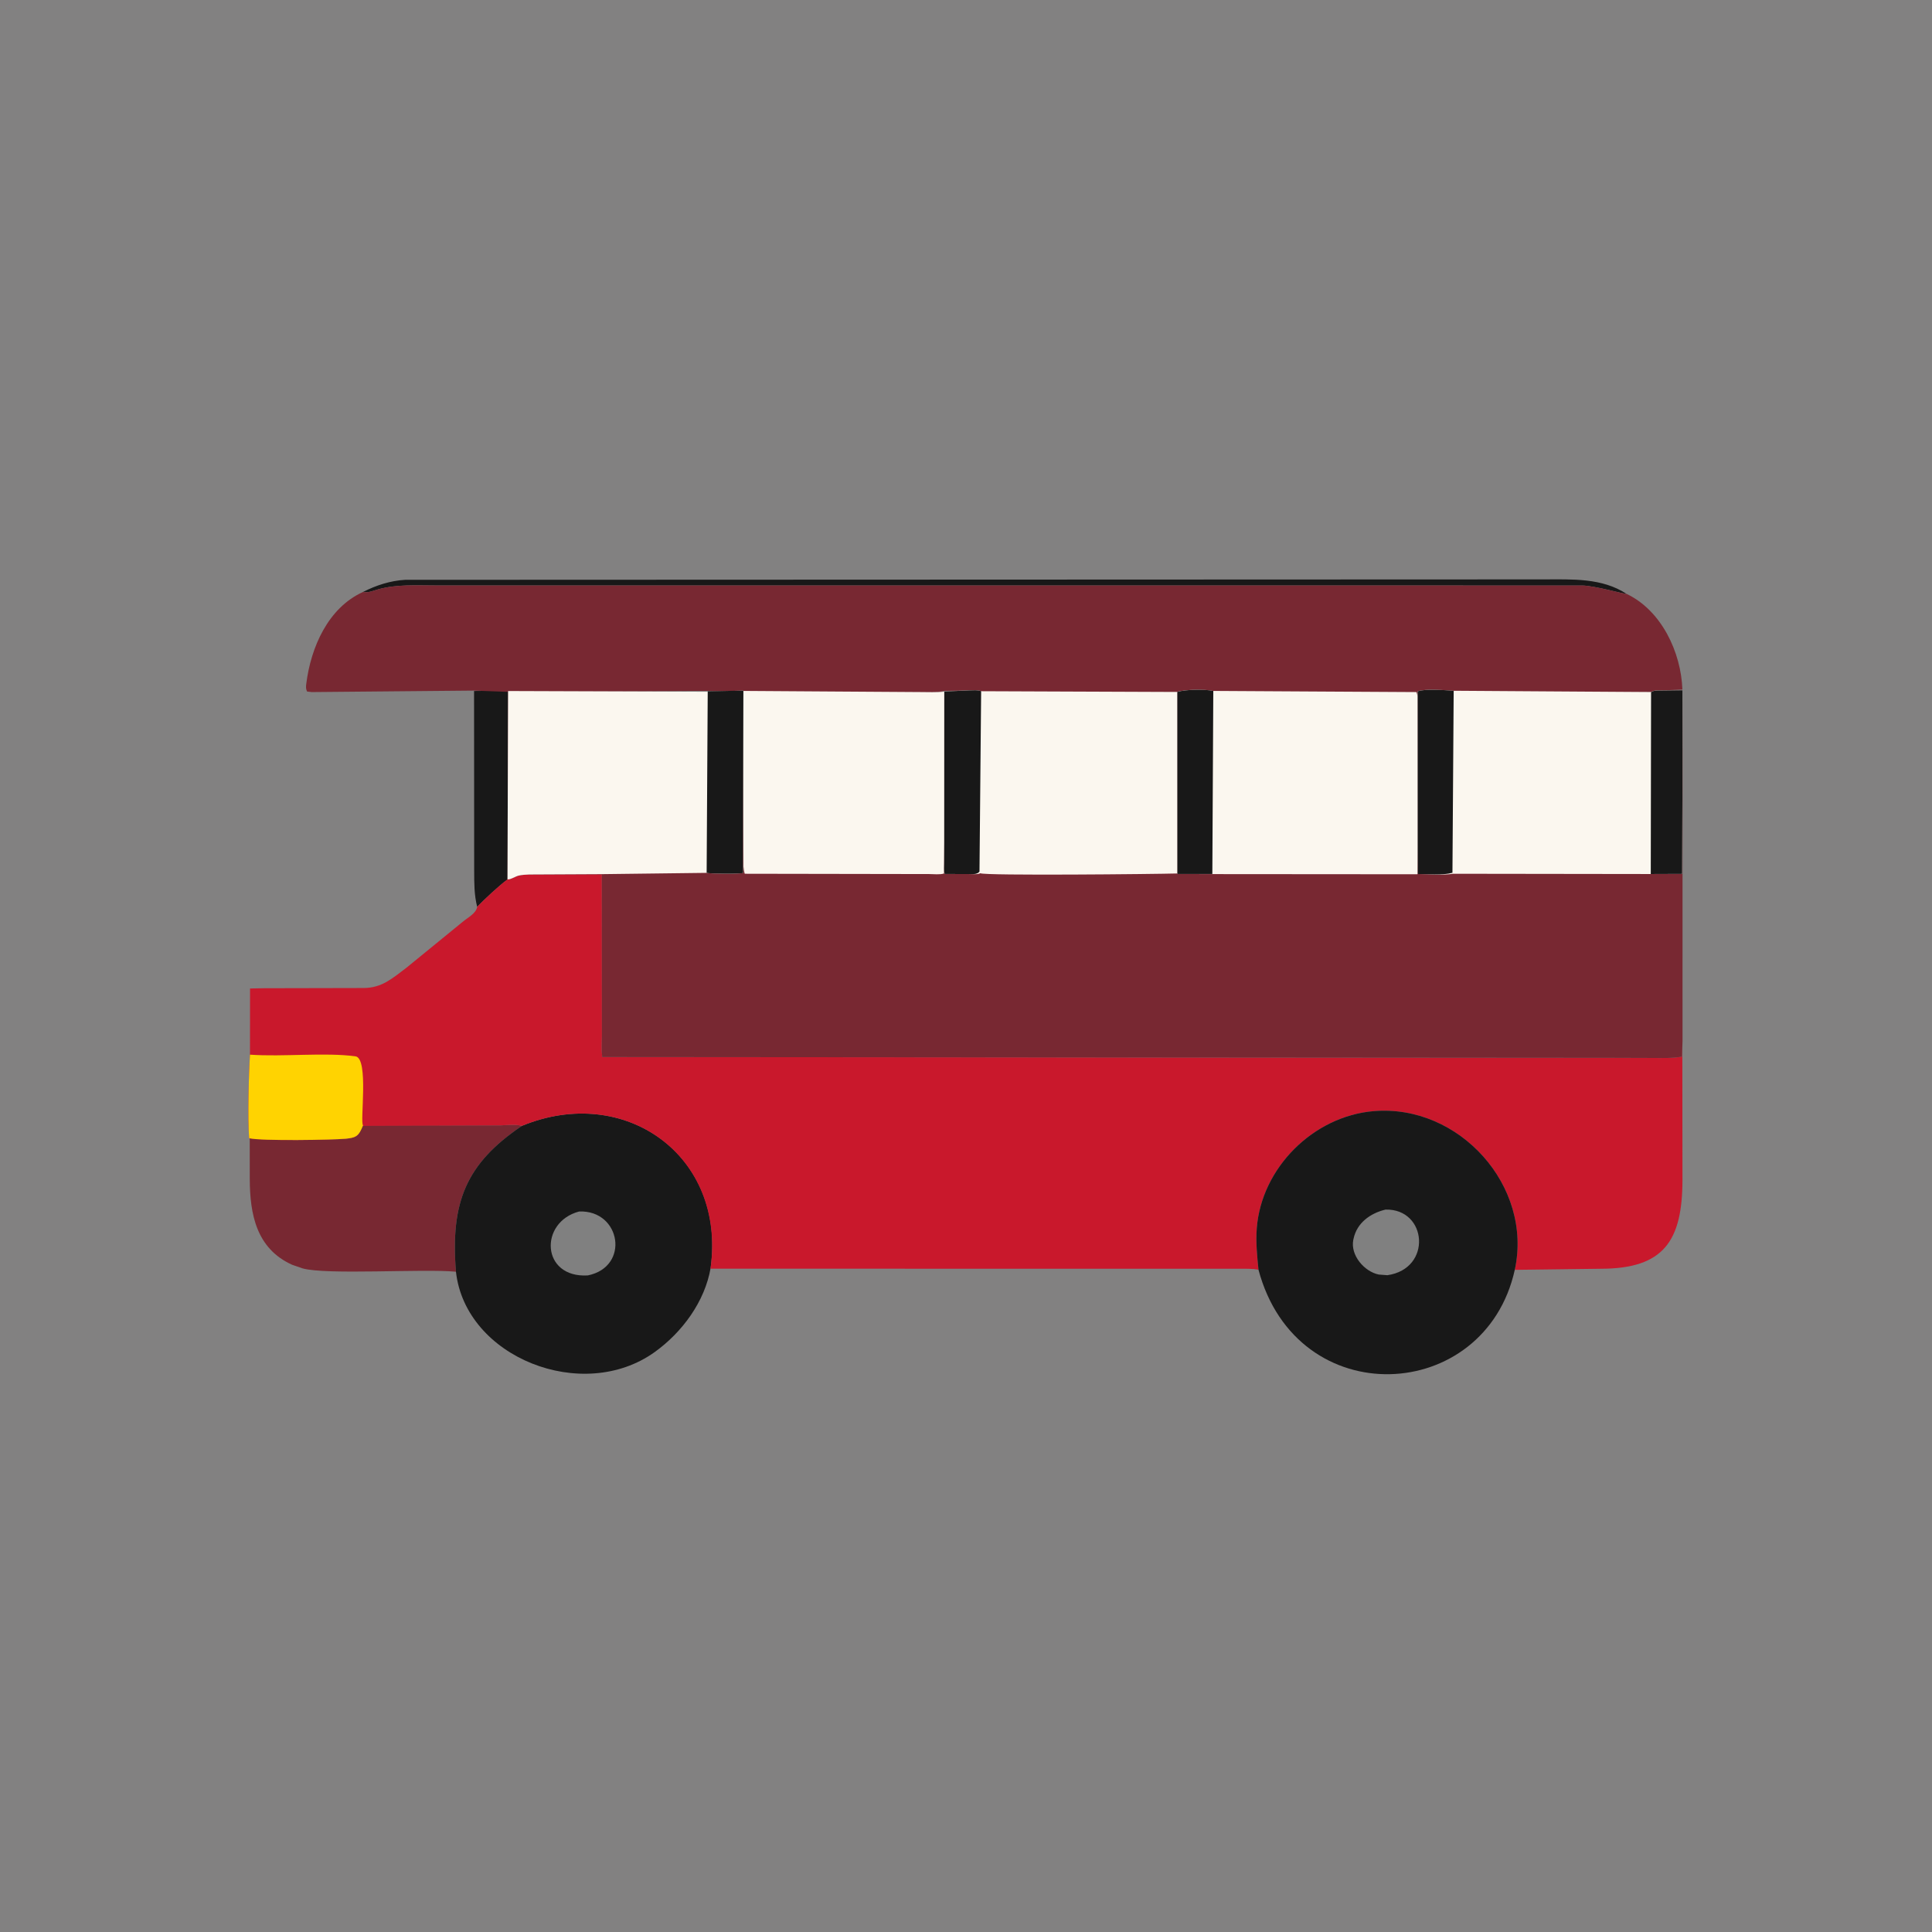<svg version="1.1" xmlns="http://www.w3.org/2000/svg" style="display: block;" viewBox="0 0 2048 2048" width="640" height="640">
<rect x="0" y="0" width="2048" height="2048" fill="#808080" stroke="none"/>
<path transform="translate(0,0)" fill="rgb(251,247,239)" fill-opacity="0.02" d="M 0 -0 L 2048 0 L 2048 2048 L 0 2048 L 0 -0 z M 537.967 932.174 C 529.607 938.201 513.12 953.676 505.832 961.246 C 504.86 968.187 495.623 972.805 490.579 977.093 L 430.615 1026.03 C 415.719 1037.25 404.868 1047.13 385.802 1047.33 L 280.218 1047.56 L 265.065 1047.83 L 264.988 1117.99 C 263.704 1138.29 262.44 1185.63 264.094 1206.57 C 277.021 1209.7 353.353 1208.33 366.321 1207.1 C 377.939 1205.99 380.502 1204.02 383.618 1193.48 L 530.843 1192.91 C 537.942 1192.7 546.44 1191.62 553.345 1193.42 C 662.307 1148.52 769.881 1225.12 753.16 1344.85 L 1313.13 1344.93 C 1319.68 1344.95 1327.78 1344.61 1334.06 1346.03 C 1374.8 1498.68 1574.31 1488.48 1605.74 1346.09 L 1696.87 1344.93 C 1763.99 1344.91 1783.28 1315.1 1783.48 1251.14 L 1783.34 1103.76 L 1782.95 1120.08 C 1772.08 1122.03 1760.86 1121.46 1749.85 1121.47 L 1706.02 1121.28 L 638.364 1120.51 C 637.517 1113.22 638.081 1105.29 638.074 1097.93 L 638.007 926.636 L 561.22 926.998 C 557.337 927.165 553.25 927.297 549.471 928.253 C 546.49 929.007 540.524 932.775 537.967 932.174 z M 553.345 1193.42 C 493.867 1233.52 477.417 1274.7 483.337 1348.08 C 493.402 1438.98 617.722 1488.13 694.148 1433.14 C 723.166 1412.26 747.231 1379.7 753.326 1343.87 C 769.881 1225.12 662.307 1148.52 553.345 1193.42 z"/>
<path transform="translate(0,0)" fill="rgb(24,24,24)" d="M 502.525 732.471 L 538.923 732.064 L 538.204 932.174 C 529.607 938.201 513.12 953.676 505.832 961.246 C 502.6 948.742 502.689 935.88 502.654 923.205 L 502.525 732.471 z"/>
<path transform="translate(0,0)" fill="rgb(24,24,24)" d="M 384.858 627.498 C 398.689 620.433 413.907 615.509 429.498 614.636 L 1636.33 614.183 C 1666.31 614.181 1698.06 612.359 1724.27 629.556 C 1722.22 629.985 1690.16 620.769 1677 620.66 L 460.988 620.602 C 440.794 620.595 420.878 619.293 401.172 624.65 C 395.51 626.189 390.85 628.615 384.858 627.498 z"/>
<path transform="translate(0,0)" fill="rgb(120,40,50)" d="M 383.618 1192.87 L 530.843 1192.91 C 537.942 1192.7 546.44 1191.62 553.345 1193.45 C 493.867 1233.52 477.417 1274.7 483.337 1348.08 C 448.808 1344.76 345.707 1351.71 320.678 1344.52 L 309.656 1340.71 C 271.666 1323.54 264.913 1286.93 264.766 1249.96 L 264.728 1206.09 C 277.021 1209.7 353.353 1208.33 366.321 1207.1 C 377.939 1205.99 380.502 1204.02 383.618 1192.87 z"/>
<path transform="translate(0,0)" fill="rgb(24,24,24)" d="M 553.345 1193.42 C 662.307 1148.52 769.881 1225.12 753.326 1343.87 C 747.231 1379.7 723.166 1412.26 694.148 1433.14 C 617.722 1488.13 493.402 1438.98 483.337 1348.08 C 477.417 1274.7 493.867 1233.52 553.345 1193.42 z M 613.945 1284.21 C 571.21 1295.51 573.598 1354.93 623.082 1352 C 668.032 1342.92 658.259 1282.6 613.945 1284.21 z"/>
<path transform="translate(0,0)" fill="rgb(120,40,50)" d="M 384.858 627.498 C 390.85 628.615 395.51 626.189 401.172 624.65 C 420.878 619.293 440.794 620.595 460.988 620.602 L 1677 620.66 C 1690.16 620.769 1722.22 629.985 1724.27 629.556 C 1761.26 647.104 1782.04 691.451 1783.41 730.962 L 1759.47 731.998 C 1756.38 732.079 1753.4 731.615 1750.76 733.293 L 1540.96 733.497 C 1532.54 731.686 1510.75 729.854 1502.88 732.867 L 1502.72 737.75 C 1502.47 736.775 1502.1 735.316 1501.5 733.662 L 1286.14 733.477 C 1275.98 730.408 1257.75 730.862 1248.03 733.251 L 1040.05 733.376 C 1036.59 731.176 1031.26 731.849 1027.52 731.85 L 1001.02 732.363 C 992.631 734.131 983.96 733.65 975.508 733.649 L 788.024 733.358 L 750.059 732.334 L 538.923 733.413 L 501.954 732.054 L 330.579 733.631 L 325.5 733.059 C 324.092 729.997 324.255 728.102 324.672 724.783 C 329.5 686.34 347.665 644.301 384.858 627.498 z"/>
<path transform="translate(0,0)" fill="rgb(201,24,44)" d="M 537.967 932.174 C 540.524 932.775 546.49 929.007 549.471 928.253 C 553.25 927.297 557.337 927.165 561.22 926.998 L 638.007 926.636 L 638.074 1097.93 C 638.081 1105.29 637.517 1113.22 638.364 1120.51 L 1706.02 1121.28 L 1749.85 1121.47 C 1760.86 1121.46 1772.08 1122.03 1782.95 1120.08 L 1783.34 1103.76 L 1783.48 1251.14 C 1783.28 1315.1 1763.99 1344.91 1696.87 1344.93 L 1605.74 1346.09 C 1574.31 1488.48 1374.8 1498.68 1334.06 1346.03 C 1327.78 1344.61 1319.68 1344.95 1313.13 1344.93 L 753.16 1344.85 C 769.881 1225.12 662.307 1148.52 553.345 1193.42 C 546.44 1191.62 537.942 1192.7 530.843 1192.91 L 383.618 1193.48 C 380.502 1204.02 377.939 1205.99 366.321 1207.1 C 353.353 1208.33 277.021 1209.7 264.094 1206.57 C 262.44 1185.63 263.704 1138.29 264.988 1117.99 L 265.065 1047.83 L 280.218 1047.56 L 385.802 1047.33 C 404.868 1047.13 415.719 1037.25 430.615 1026.03 L 490.579 977.093 C 495.623 972.805 504.86 968.187 505.832 961.246 C 513.12 953.676 529.607 938.201 537.967 932.174 z M 1334.06 1346.03 C 1374.8 1498.68 1574.31 1488.48 1605.74 1346 C 1625.12 1257.34 1546.85 1170.25 1456.15 1177.85 C 1392.15 1183.22 1337.13 1237.97 1332.23 1302.12 C 1331.1 1316.81 1332.62 1331.42 1334.06 1346.03 z"/>
<path transform="translate(0,0)" fill="rgb(255,211,1)" d="M 264.988 1117.99 C 299.926 1120.47 344.678 1115.37 376.811 1119.75 C 391.309 1121.72 381.29 1190.41 384.887 1192.87 C 380.502 1204.02 377.939 1205.99 366.321 1207.1 C 353.353 1208.33 277.021 1209.7 264.094 1206.57 C 262.44 1185.63 263.704 1138.29 264.988 1117.99 z"/>
<path transform="translate(0,0)" fill="rgb(24,24,24)" d="M 1334.06 1346.03 C 1332.62 1331.42 1331.1 1316.81 1332.23 1302.12 C 1337.13 1237.97 1392.15 1183.22 1456.15 1177.85 C 1546.85 1170.25 1625.12 1257.34 1605.74 1346 C 1574.31 1488.48 1374.8 1498.68 1334.06 1346.03 z M 1468.7 1282.21 C 1452.64 1286.05 1438.44 1296.23 1434.84 1313 L 1434.55 1314.3 C 1431.3 1330.53 1446.14 1347.9 1461.5 1351.07 L 1470.66 1351.78 C 1518.5 1344.94 1512.93 1281.09 1468.7 1282.21 z"/>
<path transform="translate(0,0)" fill="rgb(120,40,50)" d="M 1750.76 733.63 C 1753.4 731.615 1756.38 732.079 1759.47 731.998 L 1783.41 731.698 L 1783.57 796.46 L 1783.55 1103.76 L 1782.95 1120.08 C 1772.08 1122.03 1760.86 1121.46 1749.85 1121.47 L 1706.02 1121.33 L 638.364 1120.51 C 637.517 1113.22 638.081 1105.29 638.074 1097.93 L 638.009 926.955 L 561.22 926.998 C 557.337 927.165 553.25 927.297 549.471 928.253 C 546.49 929.007 540.524 932.775 537.967 932.174 L 538.607 732.514 L 750.059 733.252 L 788.024 732.053 L 975.508 733.649 C 983.96 733.65 992.631 734.131 1001.02 733.172 L 1027.52 731.85 C 1031.26 731.849 1036.59 731.176 1040.05 732.713 L 1248.03 733.543 C 1257.75 730.862 1275.98 730.408 1286.14 732.406 L 1501.5 733.662 C 1502.1 735.316 1502.47 736.775 1502.72 738.518 L 1502.88 732.867 C 1510.75 729.854 1532.54 731.686 1540.96 732.232 L 1750.76 733.63 z"/>
<path transform="translate(0,0)" fill="rgb(251,247,239)" d="M 787.486 732.398 L 975.508 733.649 C 983.96 733.65 992.631 734.131 1001.02 733.172 L 1000.98 892.492 L 1000.66 925.938 C 996.508 927.404 989.462 926.525 984.999 926.537 L 789.461 926.211 C 788.664 923.745 788.43 921.293 788.14 918.733 L 787.486 732.398 z"/>
<path transform="translate(0,0)" fill="rgb(251,247,239)" d="M 1001 733.036 L 1027.52 731.85 C 1031.26 731.849 1036.59 731.176 1040.05 732.713 L 1248.03 733.543 L 1248.06 925.915 C 1224.83 926.588 1043.81 928.415 1039.21 925.672 C 1035.99 927.223 1030.86 926.55 1027.31 926.541 L 1001.34 926.448 C 1000.42 922.64 1000.9 918.219 1000.9 914.27 L 1000.95 892.492 L 1001 733.036 z"/>
<path transform="translate(0,0)" fill="rgb(24,24,24)" d="M 1001 733.036 L 1027.52 731.85 C 1031.26 731.849 1036.59 731.176 1040.05 732.713 L 1038.3 923.851 C 1035.99 927.223 1030.86 926.55 1027.31 926.541 L 1001.34 926.448 C 1000.42 922.64 1000.9 918.219 1000.9 914.27 L 1000.95 892.492 L 1001 733.036 z"/>
<path transform="translate(0,0)" fill="rgb(251,247,239)" d="M 750.059 733.252 L 788.024 732.053 L 787.476 915.645 L 787.796 925.361 C 785.107 926.507 752.437 926.312 749.075 925.269 L 638.007 926.626 L 561.22 926.998 C 557.337 927.165 553.25 927.297 549.471 928.253 C 546.49 929.007 540.524 932.775 537.967 932.174 L 538.607 732.514 L 750.059 733.252 z"/>
<path transform="translate(0,0)" fill="rgb(24,24,24)" d="M 750.215 732.844 L 788.024 732.053 L 787.476 915.645 L 787.796 925.361 C 785.107 926.507 752.437 926.312 749.075 925.269 L 750.215 732.844 z"/>
<path transform="translate(0,0)" fill="rgb(251,247,239)" d="M 1248.06 733.387 C 1257.75 730.862 1275.98 730.408 1286.14 732.406 L 1501.5 733.662 C 1502.1 735.316 1502.47 736.775 1502.72 738.518 L 1502.88 896.962 L 1502.57 926.753 L 1286.01 926.59 L 1248.1 926.47 L 1248.06 733.387 z"/>
<path transform="translate(0,0)" fill="rgb(24,24,24)" d="M 1248.06 733.387 C 1257.75 730.862 1275.98 730.408 1286.14 732.406 L 1285.13 926.436 L 1248.1 926.47 L 1248.06 733.387 z"/>
<path transform="translate(0,0)" fill="rgb(251,247,239)" d="M 1750.76 733.63 C 1753.4 731.615 1756.38 732.079 1759.47 731.998 L 1783.41 731.698 L 1783.57 796.46 L 1783.13 926.374 L 1749.88 926.501 L 1540.33 926.222 C 1528.92 928.092 1514.72 926.485 1503.01 926.474 L 1502.87 896.962 L 1502.89 738.827 L 1502.88 732.867 C 1510.75 729.854 1532.54 731.686 1540.96 732.232 L 1750.76 733.63 z"/>
<path transform="translate(0,0)" fill="rgb(24,24,24)" d="M 1750.2 733.814 C 1753.4 731.615 1756.38 732.079 1759.47 731.998 L 1783.41 731.698 L 1783.57 796.46 L 1783.13 926.374 L 1749.88 926.501 L 1750.2 733.814 z"/>
<path transform="translate(0,0)" fill="rgb(24,24,24)" d="M 1502.89 738.827 L 1502.88 732.867 C 1510.75 729.854 1532.54 731.686 1540.96 732.232 L 1539.65 925.188 C 1528.92 928.092 1514.72 926.485 1503.01 926.474 L 1502.87 896.962 L 1502.89 738.827 z"/>
</svg>